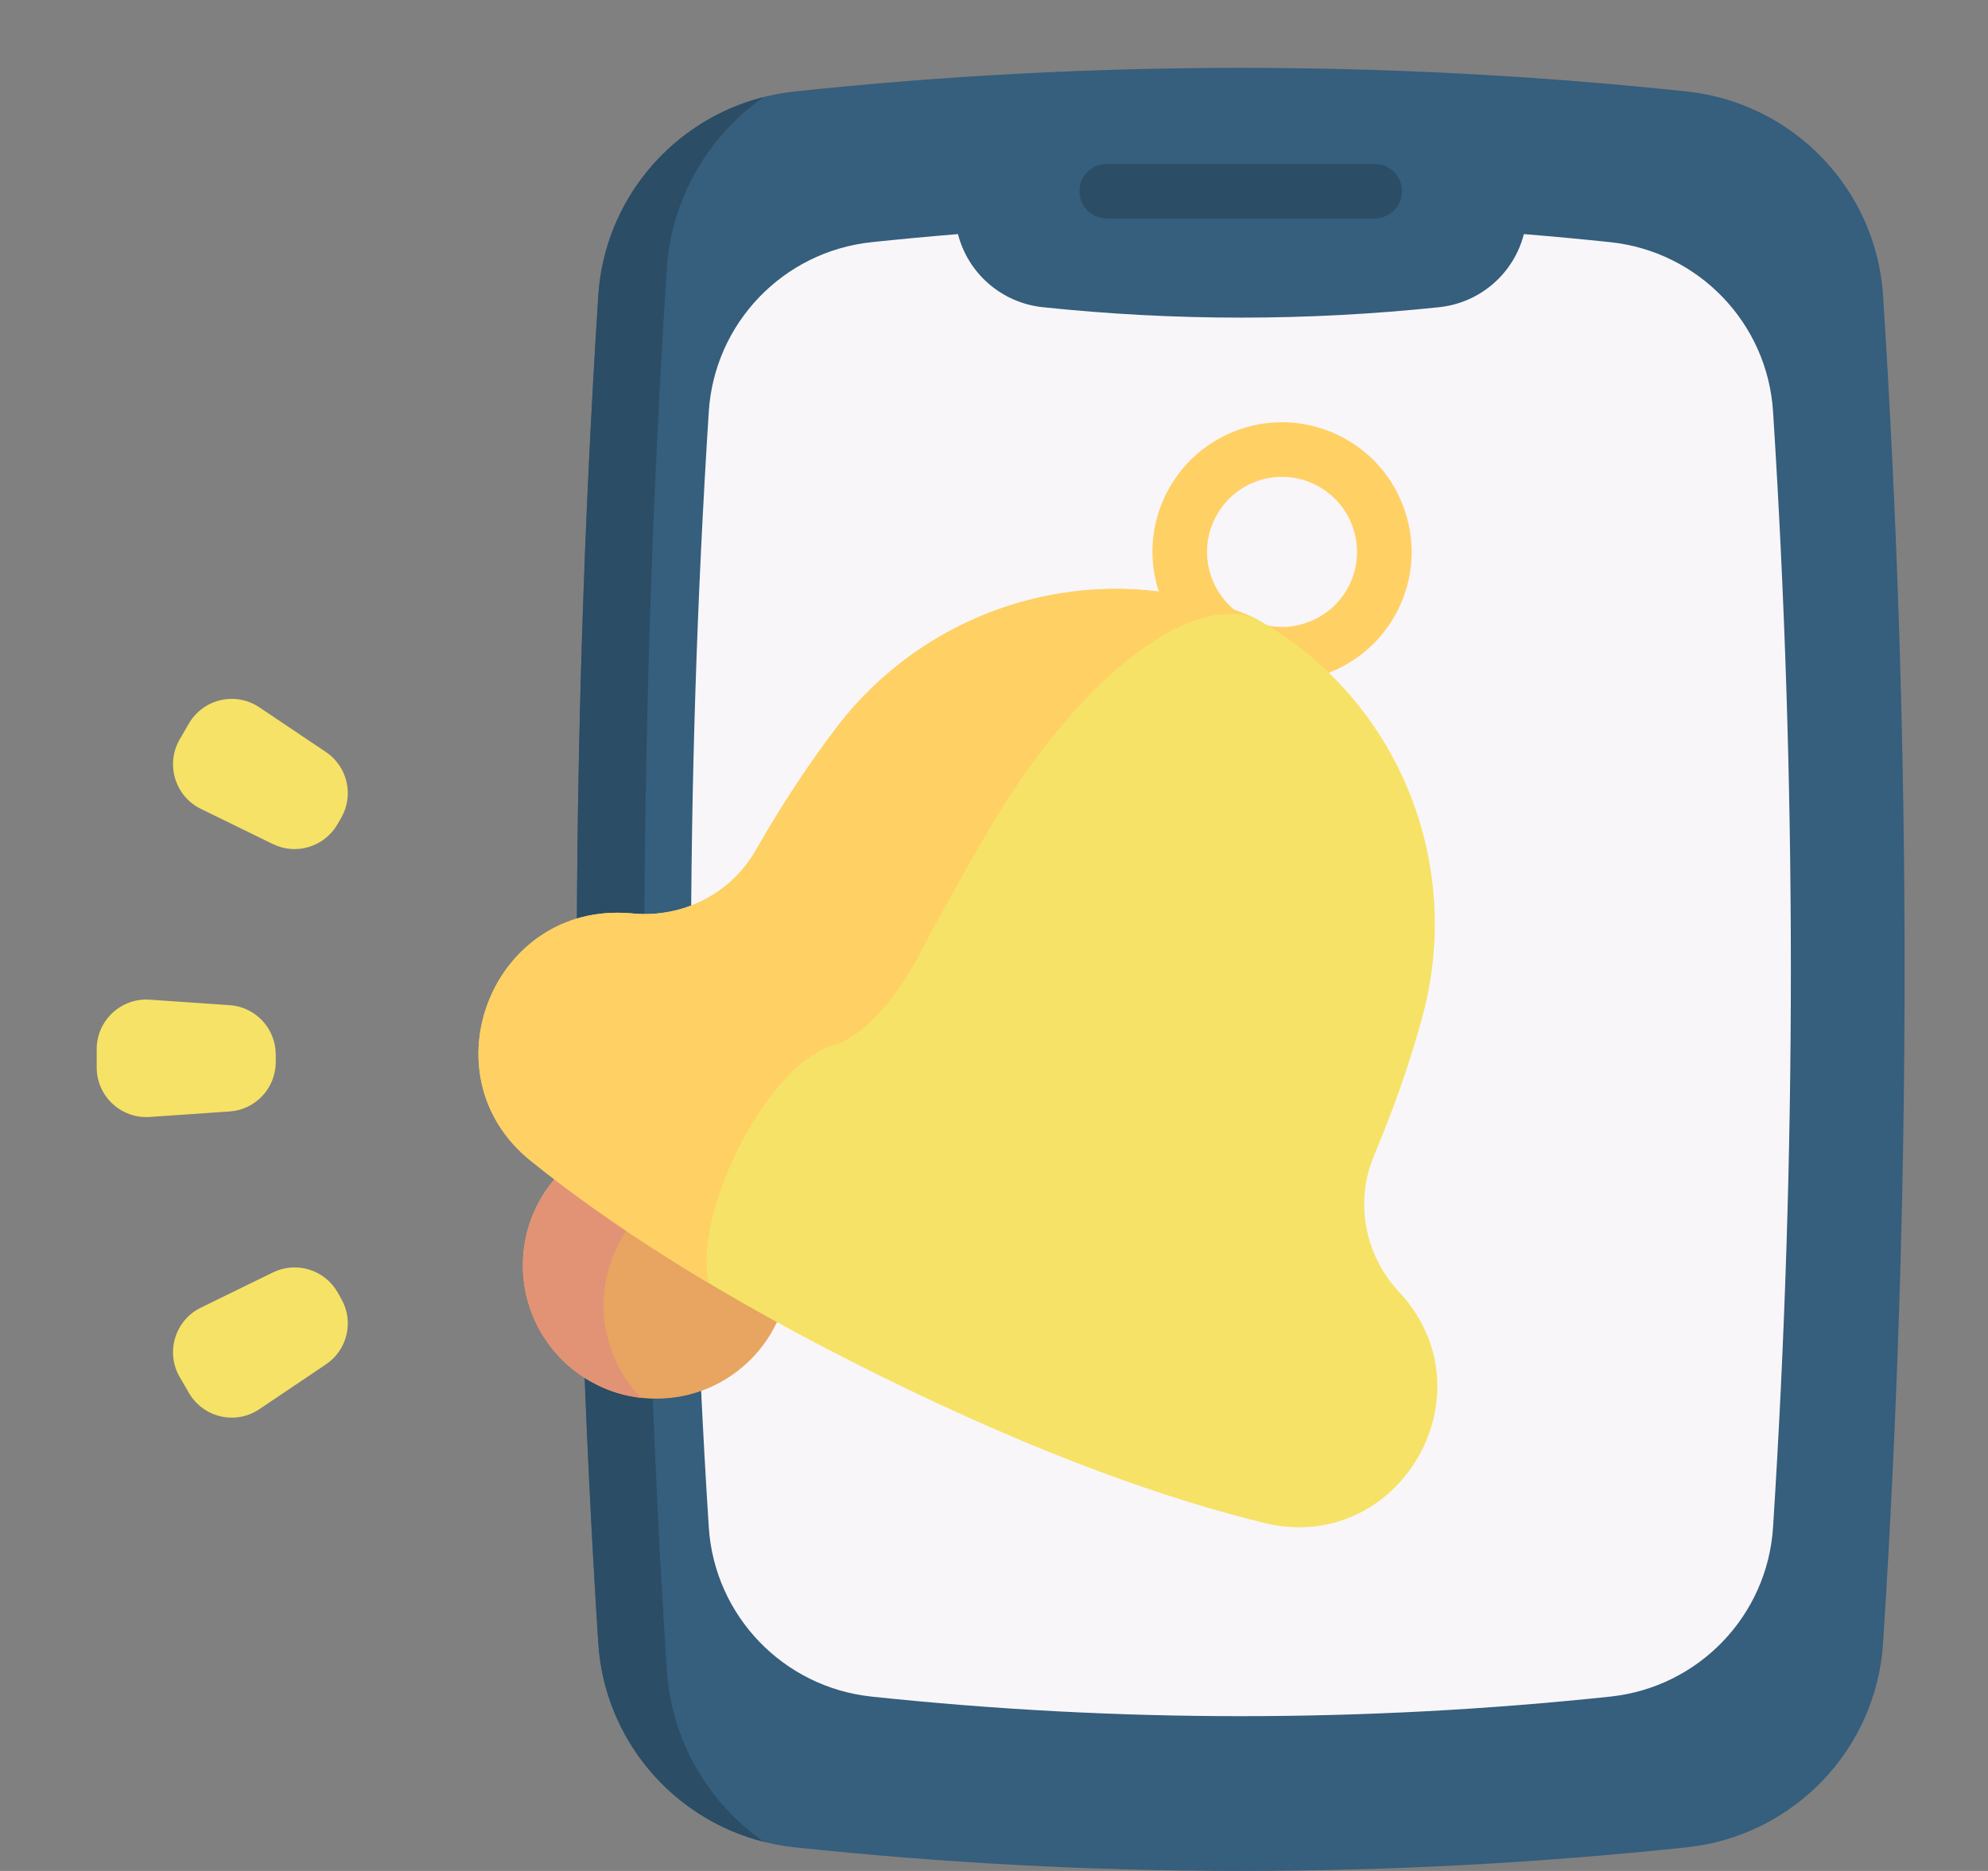 <svg width="17" height="16" viewBox="0 0 17 16" fill="none" xmlns="http://www.w3.org/2000/svg">
<rect x="0" y="0" width="17" height="16" fill="#808080" stroke="none"/>
<g id="Group">
<path id="Vector" d="M14.422 15.798C11.88 16.067 9.338 16.067 6.796 15.798C5.885 15.702 5.174 14.964 5.116 14.049C4.871 10.21 4.871 6.371 5.116 2.532C5.174 1.617 5.885 0.879 6.796 0.782C9.338 0.513 11.88 0.513 14.422 0.782C15.334 0.879 16.045 1.617 16.103 2.532C16.348 6.371 16.348 10.21 16.103 14.049C16.045 14.964 15.334 15.702 14.422 15.798Z" fill="#365E7D"/>
<path id="Vector_2" d="M6.53 15.75C5.749 15.553 5.168 14.872 5.116 14.049C4.871 10.21 4.871 6.371 5.116 2.532C5.168 1.708 5.749 1.028 6.53 0.83C6.057 1.161 5.74 1.695 5.701 2.305C5.446 6.295 5.446 10.285 5.701 14.275C5.74 14.885 6.057 15.419 6.53 15.75Z" fill="#2B4D66"/>
<path id="Vector_3" d="M15.162 13.06C15.114 13.818 14.525 14.429 13.77 14.509C11.665 14.732 9.559 14.732 7.453 14.509C6.698 14.429 6.11 13.818 6.061 13.06C5.858 9.88 5.858 6.7 6.061 3.52C6.11 2.762 6.698 2.151 7.453 2.071C7.7 2.045 7.946 2.022 8.192 2.002C8.277 2.336 8.563 2.589 8.916 2.627C10.046 2.746 11.177 2.746 12.308 2.627C12.661 2.589 12.946 2.336 13.031 2.002C13.277 2.022 13.524 2.045 13.77 2.071C14.525 2.151 15.114 2.762 15.162 3.52C15.365 6.7 15.365 9.88 15.162 13.06Z" fill="#F9F6F9"/>
<path id="Vector_4" d="M11.755 1.868H9.465C9.336 1.868 9.231 1.764 9.231 1.635C9.231 1.506 9.336 1.402 9.465 1.402H11.755C11.884 1.402 11.988 1.506 11.988 1.635C11.988 1.764 11.884 1.868 11.755 1.868Z" fill="#2B4D66"/>
<g id="Group_2">
<path id="Vector_5" d="M10.962 5.828C10.794 5.828 10.627 5.79 10.472 5.713C9.925 5.443 9.699 4.777 9.969 4.229C10.1 3.964 10.327 3.765 10.607 3.67C10.887 3.575 11.188 3.595 11.453 3.726C11.719 3.857 11.917 4.084 12.012 4.364C12.107 4.644 12.088 4.945 11.957 5.21C11.825 5.476 11.599 5.674 11.319 5.769C11.202 5.809 11.082 5.828 10.962 5.828ZM10.963 4.078C10.894 4.078 10.825 4.089 10.757 4.112C10.595 4.167 10.464 4.282 10.388 4.436C10.231 4.753 10.362 5.138 10.679 5.295C10.833 5.371 11.007 5.382 11.169 5.327C11.331 5.272 11.462 5.157 11.538 5.004C11.614 4.85 11.625 4.676 11.57 4.514C11.515 4.352 11.4 4.22 11.247 4.145C11.157 4.1 11.061 4.078 10.963 4.078Z" fill="#FFD064"/>
<path id="Vector_6" d="M5.612 11.961C6.242 11.961 6.752 11.451 6.752 10.821C6.752 10.191 6.242 9.68 5.612 9.68C4.982 9.68 4.471 10.191 4.471 10.821C4.471 11.451 4.982 11.961 5.612 11.961Z" fill="#E7A561"/>
<path id="Vector_7" d="M5.482 11.954C5.355 11.94 5.228 11.904 5.107 11.844C4.542 11.565 4.31 10.881 4.589 10.316C4.868 9.751 5.552 9.519 6.117 9.798C6.238 9.858 6.344 9.937 6.433 10.029C5.968 9.975 5.499 10.213 5.28 10.657C5.061 11.101 5.157 11.618 5.482 11.954Z" fill="#E29375"/>
<path id="Vector_8" d="M7.531 11.768C8.928 12.458 10.01 12.829 10.816 13.025C11.955 13.3 12.764 11.934 11.979 11.065C11.971 11.057 11.964 11.049 11.957 11.041C11.669 10.728 11.585 10.277 11.749 9.884C11.939 9.432 12.072 9.033 12.164 8.692C12.503 7.442 12.007 6.109 10.922 5.401C10.805 5.324 10.731 5.286 10.731 5.286C10.731 5.286 10.656 5.25 10.524 5.204C9.302 4.774 7.942 5.19 7.156 6.219C6.941 6.5 6.705 6.848 6.462 7.273C6.25 7.643 5.841 7.85 5.416 7.812C5.406 7.811 5.395 7.811 5.385 7.81C4.217 7.715 3.625 9.188 4.536 9.925C5.181 10.445 6.133 11.079 7.531 11.768Z" fill="#F6E266"/>
<path id="Vector_9" d="M10.73 5.286C10.73 5.286 10.698 5.271 10.634 5.26C10.053 5.155 9.189 5.874 8.498 7.026C8.309 7.341 8.093 7.722 7.853 8.178C7.644 8.575 7.364 8.868 7.135 8.936C7.13 8.937 7.124 8.939 7.118 8.941C6.542 9.118 5.918 10.397 6.063 10.974C5.423 10.592 4.924 10.238 4.536 9.925C3.625 9.188 4.217 7.715 5.385 7.81C5.395 7.811 5.406 7.811 5.416 7.813C5.841 7.85 6.25 7.643 6.462 7.273C6.705 6.848 6.941 6.501 7.155 6.219C7.942 5.19 9.301 4.774 10.523 5.204C10.656 5.25 10.73 5.286 10.73 5.286Z" fill="#FFD064"/>
</g>
<g id="Group_3">
<path id="Vector_10" d="M2.917 6.995L2.886 7.049C2.774 7.242 2.533 7.316 2.333 7.218L1.717 6.917C1.497 6.809 1.414 6.537 1.536 6.324L1.615 6.188C1.738 5.976 2.015 5.912 2.218 6.049L2.787 6.431C2.972 6.555 3.029 6.802 2.917 6.995Z" fill="#F6E266"/>
<path id="Vector_11" d="M2.358 9.019V9.082C2.358 9.305 2.186 9.49 1.964 9.505L1.28 9.552C1.035 9.569 0.827 9.374 0.827 9.129V8.972C0.827 8.727 1.035 8.532 1.28 8.549L1.964 8.596C2.186 8.611 2.358 8.796 2.358 9.019Z" fill="#F6E266"/>
<path id="Vector_12" d="M2.886 11.05L2.917 11.105C3.029 11.298 2.972 11.544 2.787 11.668L2.218 12.051C2.015 12.188 1.738 12.124 1.615 11.911L1.536 11.775C1.414 11.563 1.497 11.291 1.717 11.183L2.333 10.882C2.533 10.784 2.774 10.857 2.886 11.05Z" fill="#F6E266"/>
</g>
</g>
</svg>
